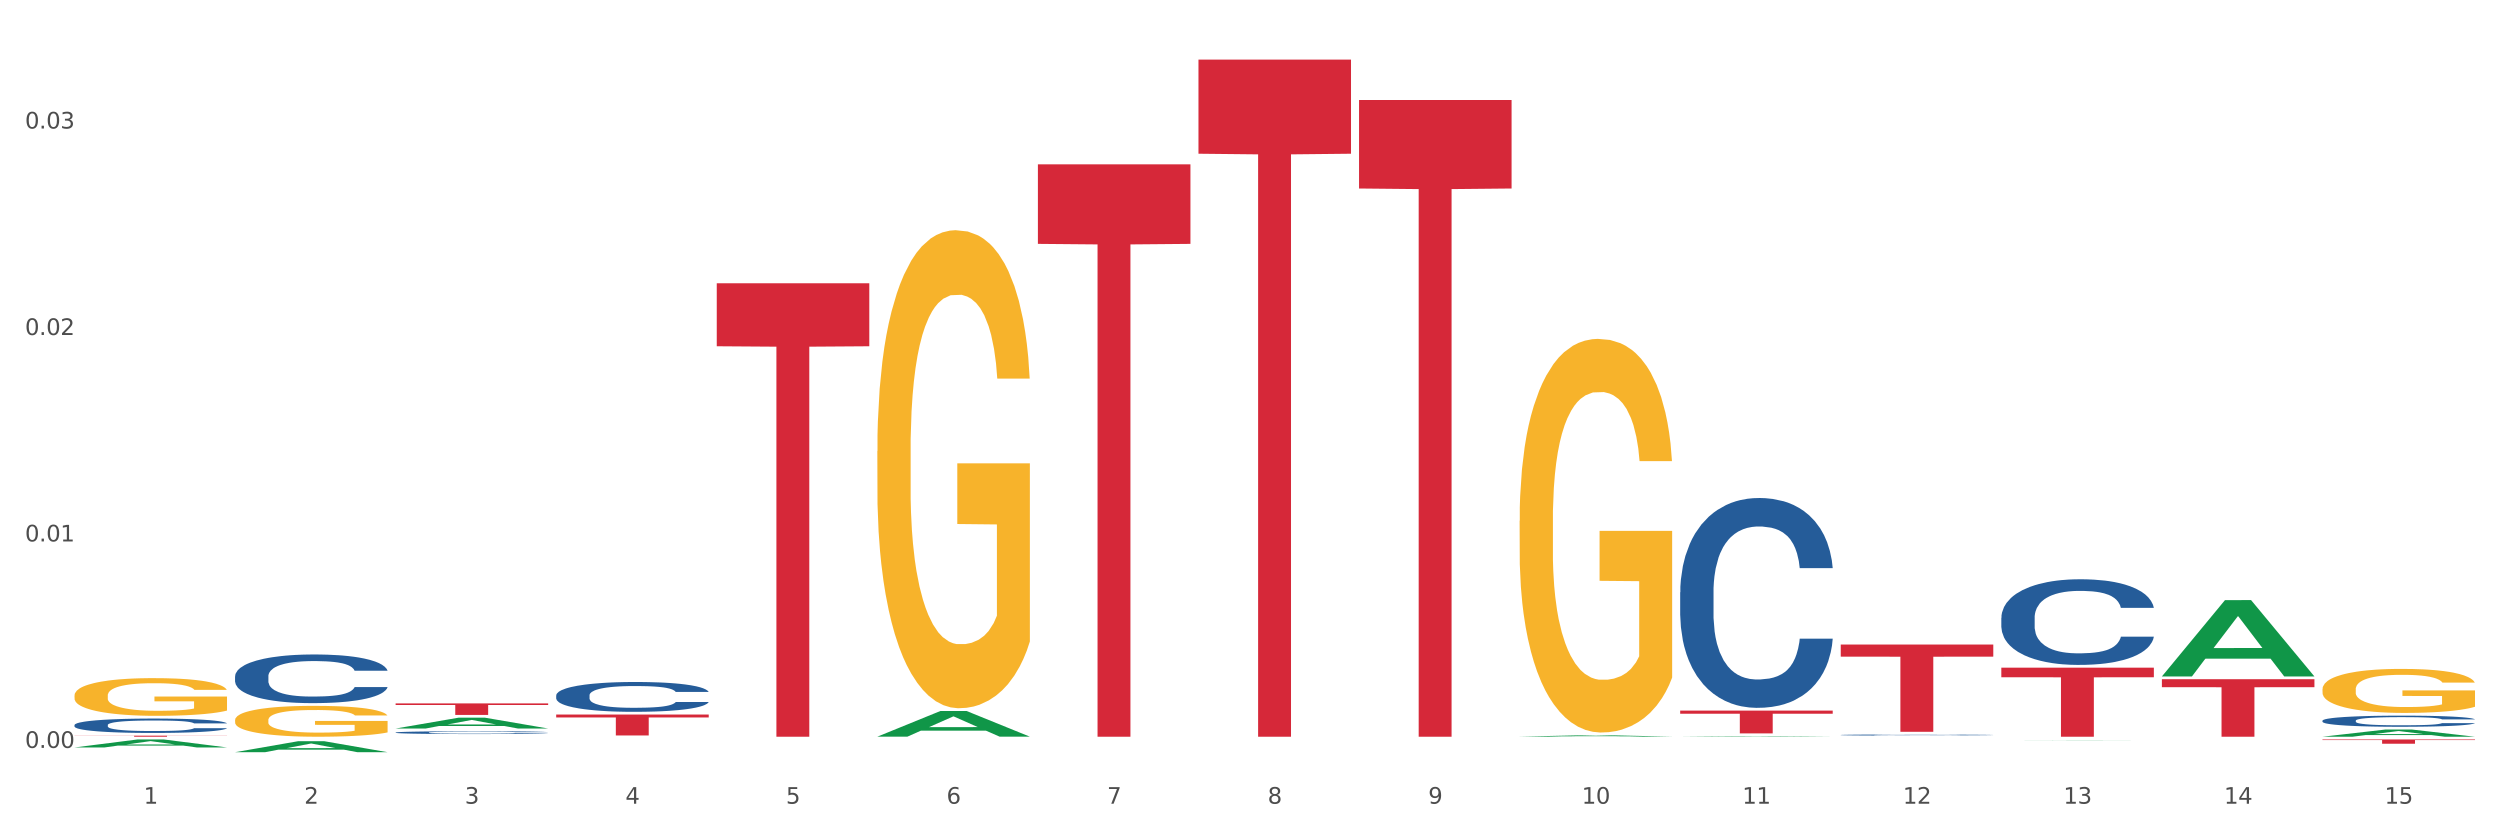<?xml version="1.0" encoding="utf-8" standalone="no"?>
<!DOCTYPE svg PUBLIC "-//W3C//DTD SVG 1.1//EN"
  "http://www.w3.org/Graphics/SVG/1.1/DTD/svg11.dtd">
<svg xmlns:xlink="http://www.w3.org/1999/xlink" width="1080pt" height="360pt" viewBox="0 0 1080 360" xmlns="http://www.w3.org/2000/svg" version="1.1">
 <rect x="0" y="0" width="1080" height="360" fill="#333333" stroke="none"/>
 <defs>
  <style type="text/css">*{stroke-linejoin: round; stroke-linecap: butt}</style>
 </defs>
 <g id="figure_1">
  <g id="patch_1">
   <path d="M 0 360 
L 1080 360 
L 1080 0 
L 0 0 
z
" style="fill: #ffffff; stroke: #ffffff; stroke-linejoin: miter"/>
  </g>
  <g id="axes_1">
   <g id="matplotlib.axis_1">
    <g id="xtick_1">
     <g id="text_1">
      <!-- 1 -->
      <g style="fill: #4d4d4d" transform="translate(62.07 347.204) scale(0.096 -0.096)">
       <defs>
        <path id="DejaVuSans-31" d="M 794 531 
L 1825 531 
L 1825 4091 
L 703 3866 
L 703 4441 
L 1819 4666 
L 2450 4666 
L 2450 531 
L 3481 531 
L 3481 0 
L 794 0 
L 794 531 
z
" transform="scale(0.016)"/>
       </defs>
       <use xlink:href="#DejaVuSans-31"/>
      </g>
     </g>
    </g>
    <g id="xtick_2">
     <g id="text_2">
      <!-- 2 -->
      <g style="fill: #4d4d4d" transform="translate(131.436 347.204) scale(0.096 -0.096)">
       <defs>
        <path id="DejaVuSans-32" d="M 1228 531 
L 3431 531 
L 3431 0 
L 469 0 
L 469 531 
Q 828 903 1448 1529 
Q 2069 2156 2228 2338 
Q 2531 2678 2651 2914 
Q 2772 3150 2772 3378 
Q 2772 3750 2511 3984 
Q 2250 4219 1831 4219 
Q 1534 4219 1204 4116 
Q 875 4013 500 3803 
L 500 4441 
Q 881 4594 1212 4672 
Q 1544 4750 1819 4750 
Q 2544 4750 2975 4387 
Q 3406 4025 3406 3419 
Q 3406 3131 3298 2873 
Q 3191 2616 2906 2266 
Q 2828 2175 2409 1742 
Q 1991 1309 1228 531 
z
" transform="scale(0.016)"/>
       </defs>
       <use xlink:href="#DejaVuSans-32"/>
      </g>
     </g>
    </g>
    <g id="xtick_3">
     <g id="text_3">
      <!-- 3 -->
      <g style="fill: #4d4d4d" transform="translate(200.802 347.204) scale(0.096 -0.096)">
       <defs>
        <path id="DejaVuSans-33" d="M 2597 2516 
Q 3050 2419 3304 2112 
Q 3559 1806 3559 1356 
Q 3559 666 3084 287 
Q 2609 -91 1734 -91 
Q 1441 -91 1130 -33 
Q 819 25 488 141 
L 488 750 
Q 750 597 1062 519 
Q 1375 441 1716 441 
Q 2309 441 2620 675 
Q 2931 909 2931 1356 
Q 2931 1769 2642 2001 
Q 2353 2234 1838 2234 
L 1294 2234 
L 1294 2753 
L 1863 2753 
Q 2328 2753 2575 2939 
Q 2822 3125 2822 3475 
Q 2822 3834 2567 4026 
Q 2313 4219 1838 4219 
Q 1578 4219 1281 4162 
Q 984 4106 628 3988 
L 628 4550 
Q 988 4650 1302 4700 
Q 1616 4750 1894 4750 
Q 2613 4750 3031 4423 
Q 3450 4097 3450 3541 
Q 3450 3153 3228 2886 
Q 3006 2619 2597 2516 
z
" transform="scale(0.016)"/>
       </defs>
       <use xlink:href="#DejaVuSans-33"/>
      </g>
     </g>
    </g>
    <g id="xtick_4">
     <g id="text_4">
      <!-- 4 -->
      <g style="fill: #4d4d4d" transform="translate(270.169 347.204) scale(0.096 -0.096)">
       <defs>
        <path id="DejaVuSans-34" d="M 2419 4116 
L 825 1625 
L 2419 1625 
L 2419 4116 
z
M 2253 4666 
L 3047 4666 
L 3047 1625 
L 3713 1625 
L 3713 1100 
L 3047 1100 
L 3047 0 
L 2419 0 
L 2419 1100 
L 313 1100 
L 313 1709 
L 2253 4666 
z
" transform="scale(0.016)"/>
       </defs>
       <use xlink:href="#DejaVuSans-34"/>
      </g>
     </g>
    </g>
    <g id="xtick_5">
     <g id="text_5">
      <!-- 5 -->
      <g style="fill: #4d4d4d" transform="translate(339.535 347.204) scale(0.096 -0.096)">
       <defs>
        <path id="DejaVuSans-35" d="M 691 4666 
L 3169 4666 
L 3169 4134 
L 1269 4134 
L 1269 2991 
Q 1406 3038 1543 3061 
Q 1681 3084 1819 3084 
Q 2600 3084 3056 2656 
Q 3513 2228 3513 1497 
Q 3513 744 3044 326 
Q 2575 -91 1722 -91 
Q 1428 -91 1123 -41 
Q 819 9 494 109 
L 494 744 
Q 775 591 1075 516 
Q 1375 441 1709 441 
Q 2250 441 2565 725 
Q 2881 1009 2881 1497 
Q 2881 1984 2565 2268 
Q 2250 2553 1709 2553 
Q 1456 2553 1204 2497 
Q 953 2441 691 2322 
L 691 4666 
z
" transform="scale(0.016)"/>
       </defs>
       <use xlink:href="#DejaVuSans-35"/>
      </g>
     </g>
    </g>
    <g id="xtick_6">
     <g id="text_6">
      <!-- 6 -->
      <g style="fill: #4d4d4d" transform="translate(408.901 347.204) scale(0.096 -0.096)">
       <defs>
        <path id="DejaVuSans-36" d="M 2113 2584 
Q 1688 2584 1439 2293 
Q 1191 2003 1191 1497 
Q 1191 994 1439 701 
Q 1688 409 2113 409 
Q 2538 409 2786 701 
Q 3034 994 3034 1497 
Q 3034 2003 2786 2293 
Q 2538 2584 2113 2584 
z
M 3366 4563 
L 3366 3988 
Q 3128 4100 2886 4159 
Q 2644 4219 2406 4219 
Q 1781 4219 1451 3797 
Q 1122 3375 1075 2522 
Q 1259 2794 1537 2939 
Q 1816 3084 2150 3084 
Q 2853 3084 3261 2657 
Q 3669 2231 3669 1497 
Q 3669 778 3244 343 
Q 2819 -91 2113 -91 
Q 1303 -91 875 529 
Q 447 1150 447 2328 
Q 447 3434 972 4092 
Q 1497 4750 2381 4750 
Q 2619 4750 2861 4703 
Q 3103 4656 3366 4563 
z
" transform="scale(0.016)"/>
       </defs>
       <use xlink:href="#DejaVuSans-36"/>
      </g>
     </g>
    </g>
    <g id="xtick_7">
     <g id="text_7">
      <!-- 7 -->
      <g style="fill: #4d4d4d" transform="translate(478.267 347.204) scale(0.096 -0.096)">
       <defs>
        <path id="DejaVuSans-37" d="M 525 4666 
L 3525 4666 
L 3525 4397 
L 1831 0 
L 1172 0 
L 2766 4134 
L 525 4134 
L 525 4666 
z
" transform="scale(0.016)"/>
       </defs>
       <use xlink:href="#DejaVuSans-37"/>
      </g>
     </g>
    </g>
    <g id="xtick_8">
     <g id="text_8">
      <!-- 8 -->
      <g style="fill: #4d4d4d" transform="translate(547.634 347.204) scale(0.096 -0.096)">
       <defs>
        <path id="DejaVuSans-38" d="M 2034 2216 
Q 1584 2216 1326 1975 
Q 1069 1734 1069 1313 
Q 1069 891 1326 650 
Q 1584 409 2034 409 
Q 2484 409 2743 651 
Q 3003 894 3003 1313 
Q 3003 1734 2745 1975 
Q 2488 2216 2034 2216 
z
M 1403 2484 
Q 997 2584 770 2862 
Q 544 3141 544 3541 
Q 544 4100 942 4425 
Q 1341 4750 2034 4750 
Q 2731 4750 3128 4425 
Q 3525 4100 3525 3541 
Q 3525 3141 3298 2862 
Q 3072 2584 2669 2484 
Q 3125 2378 3379 2068 
Q 3634 1759 3634 1313 
Q 3634 634 3220 271 
Q 2806 -91 2034 -91 
Q 1263 -91 848 271 
Q 434 634 434 1313 
Q 434 1759 690 2068 
Q 947 2378 1403 2484 
z
M 1172 3481 
Q 1172 3119 1398 2916 
Q 1625 2713 2034 2713 
Q 2441 2713 2670 2916 
Q 2900 3119 2900 3481 
Q 2900 3844 2670 4047 
Q 2441 4250 2034 4250 
Q 1625 4250 1398 4047 
Q 1172 3844 1172 3481 
z
" transform="scale(0.016)"/>
       </defs>
       <use xlink:href="#DejaVuSans-38"/>
      </g>
     </g>
    </g>
    <g id="xtick_9">
     <g id="text_9">
      <!-- 9 -->
      <g style="fill: #4d4d4d" transform="translate(617 347.204) scale(0.096 -0.096)">
       <defs>
        <path id="DejaVuSans-39" d="M 703 97 
L 703 672 
Q 941 559 1184 500 
Q 1428 441 1663 441 
Q 2288 441 2617 861 
Q 2947 1281 2994 2138 
Q 2813 1869 2534 1725 
Q 2256 1581 1919 1581 
Q 1219 1581 811 2004 
Q 403 2428 403 3163 
Q 403 3881 828 4315 
Q 1253 4750 1959 4750 
Q 2769 4750 3195 4129 
Q 3622 3509 3622 2328 
Q 3622 1225 3098 567 
Q 2575 -91 1691 -91 
Q 1453 -91 1209 -44 
Q 966 3 703 97 
z
M 1959 2075 
Q 2384 2075 2632 2365 
Q 2881 2656 2881 3163 
Q 2881 3666 2632 3958 
Q 2384 4250 1959 4250 
Q 1534 4250 1286 3958 
Q 1038 3666 1038 3163 
Q 1038 2656 1286 2365 
Q 1534 2075 1959 2075 
z
" transform="scale(0.016)"/>
       </defs>
       <use xlink:href="#DejaVuSans-39"/>
      </g>
     </g>
    </g>
    <g id="xtick_10">
     <g id="text_10">
      <!-- 10 -->
      <g style="fill: #4d4d4d" transform="translate(683.312 347.204) scale(0.096 -0.096)">
       <defs>
        <path id="DejaVuSans-30" d="M 2034 4250 
Q 1547 4250 1301 3770 
Q 1056 3291 1056 2328 
Q 1056 1369 1301 889 
Q 1547 409 2034 409 
Q 2525 409 2770 889 
Q 3016 1369 3016 2328 
Q 3016 3291 2770 3770 
Q 2525 4250 2034 4250 
z
M 2034 4750 
Q 2819 4750 3233 4129 
Q 3647 3509 3647 2328 
Q 3647 1150 3233 529 
Q 2819 -91 2034 -91 
Q 1250 -91 836 529 
Q 422 1150 422 2328 
Q 422 3509 836 4129 
Q 1250 4750 2034 4750 
z
" transform="scale(0.016)"/>
       </defs>
       <use xlink:href="#DejaVuSans-31"/>
       <use xlink:href="#DejaVuSans-30" transform="translate(63.623 0)"/>
      </g>
     </g>
    </g>
    <g id="xtick_11">
     <g id="text_11">
      <!-- 11 -->
      <g style="fill: #4d4d4d" transform="translate(752.678 347.204) scale(0.096 -0.096)">
       <use xlink:href="#DejaVuSans-31"/>
       <use xlink:href="#DejaVuSans-31" transform="translate(63.623 0)"/>
      </g>
     </g>
    </g>
    <g id="xtick_12">
     <g id="text_12">
      <!-- 12 -->
      <g style="fill: #4d4d4d" transform="translate(822.044 347.204) scale(0.096 -0.096)">
       <use xlink:href="#DejaVuSans-31"/>
       <use xlink:href="#DejaVuSans-32" transform="translate(63.623 0)"/>
      </g>
     </g>
    </g>
    <g id="xtick_13">
     <g id="text_13">
      <!-- 13 -->
      <g style="fill: #4d4d4d" transform="translate(891.411 347.204) scale(0.096 -0.096)">
       <use xlink:href="#DejaVuSans-31"/>
       <use xlink:href="#DejaVuSans-33" transform="translate(63.623 0)"/>
      </g>
     </g>
    </g>
    <g id="xtick_14">
     <g id="text_14">
      <!-- 14 -->
      <g style="fill: #4d4d4d" transform="translate(960.777 347.204) scale(0.096 -0.096)">
       <use xlink:href="#DejaVuSans-31"/>
       <use xlink:href="#DejaVuSans-34" transform="translate(63.623 0)"/>
      </g>
     </g>
    </g>
    <g id="xtick_15">
     <g id="text_15">
      <!-- 15 -->
      <g style="fill: #4d4d4d" transform="translate(1030.143 347.204) scale(0.096 -0.096)">
       <use xlink:href="#DejaVuSans-31"/>
       <use xlink:href="#DejaVuSans-35" transform="translate(63.623 0)"/>
      </g>
     </g>
    </g>
    <g id="xtick_16"/>
    <g id="xtick_17"/>
    <g id="xtick_18"/>
    <g id="xtick_19"/>
    <g id="xtick_20"/>
    <g id="xtick_21"/>
    <g id="xtick_22"/>
    <g id="xtick_23"/>
    <g id="xtick_24"/>
    <g id="xtick_25"/>
    <g id="xtick_26"/>
    <g id="xtick_27"/>
    <g id="xtick_28"/>
    <g id="xtick_29"/>
   </g>
   <g id="matplotlib.axis_2">
    <g id="ytick_1">
     <g id="text_16">
      <!-- 0.00 -->
      <g style="fill: #4d4d4d" transform="translate(10.8 323.089) scale(0.096 -0.096)">
       <defs>
        <path id="DejaVuSans-2e" d="M 684 794 
L 1344 794 
L 1344 0 
L 684 0 
L 684 794 
z
" transform="scale(0.016)"/>
       </defs>
       <use xlink:href="#DejaVuSans-30"/>
       <use xlink:href="#DejaVuSans-2e" transform="translate(63.623 0)"/>
       <use xlink:href="#DejaVuSans-30" transform="translate(95.41 0)"/>
       <use xlink:href="#DejaVuSans-30" transform="translate(159.033 0)"/>
      </g>
     </g>
    </g>
    <g id="ytick_2">
     <g id="text_17">
      <!-- 0.01 -->
      <g style="fill: #4d4d4d" transform="translate(10.8 233.901) scale(0.096 -0.096)">
       <use xlink:href="#DejaVuSans-30"/>
       <use xlink:href="#DejaVuSans-2e" transform="translate(63.623 0)"/>
       <use xlink:href="#DejaVuSans-30" transform="translate(95.41 0)"/>
       <use xlink:href="#DejaVuSans-31" transform="translate(159.033 0)"/>
      </g>
     </g>
    </g>
    <g id="ytick_3">
     <g id="text_18">
      <!-- 0.02 -->
      <g style="fill: #4d4d4d" transform="translate(10.8 144.713) scale(0.096 -0.096)">
       <use xlink:href="#DejaVuSans-30"/>
       <use xlink:href="#DejaVuSans-2e" transform="translate(63.623 0)"/>
       <use xlink:href="#DejaVuSans-30" transform="translate(95.41 0)"/>
       <use xlink:href="#DejaVuSans-32" transform="translate(159.033 0)"/>
      </g>
     </g>
    </g>
    <g id="ytick_4">
     <g id="text_19">
      <!-- 0.03 -->
      <g style="fill: #4d4d4d" transform="translate(10.8 55.524) scale(0.096 -0.096)">
       <use xlink:href="#DejaVuSans-30"/>
       <use xlink:href="#DejaVuSans-2e" transform="translate(63.623 0)"/>
       <use xlink:href="#DejaVuSans-30" transform="translate(95.41 0)"/>
       <use xlink:href="#DejaVuSans-33" transform="translate(159.033 0)"/>
      </g>
     </g>
    </g>
    <g id="ytick_5"/>
    <g id="ytick_6"/>
    <g id="ytick_7"/>
   </g>
   <g id="PolyCollection_1">
    <path d="M 32.175 322.894 
L 32.243 322.89 
L 59.417 319.445 
L 70.695 319.442 
L 98.073 322.9 
L 85.029 322.9 
L 79.119 322.095 
L 51.061 322.095 
L 50.857 322.108 
L 45.151 322.9 
L 32.175 322.9 
L 32.175 322.894 
L 54.594 321.614 
L 75.586 321.611 
L 65.192 320.179 
L 65.056 320.172 
L 64.92 320.182 
L 54.526 321.611 
L 54.594 321.614 
L 32.175 322.894 
z
" clip-path="url(#p2edb70ebb7)" style="fill: #109648"/>
    <path d="M 101.541 324.941 
L 101.609 324.936 
L 128.784 320.203 
L 140.061 320.199 
L 167.439 324.95 
L 154.395 324.95 
L 148.485 323.843 
L 120.427 323.843 
L 120.224 323.861 
L 114.517 324.95 
L 101.541 324.95 
L 101.541 324.941 
L 123.96 323.183 
L 144.952 323.179 
L 134.558 321.212 
L 134.422 321.203 
L 134.286 321.216 
L 123.892 323.179 
L 123.96 323.183 
L 101.541 324.941 
z
" clip-path="url(#p2edb70ebb7)" style="fill: #109648"/>
    <path d="M 933.936 292.172 
L 934.004 292.141 
L 961.178 259.263 
L 972.456 259.232 
L 999.834 292.234 
L 986.79 292.234 
L 980.88 284.549 
L 952.822 284.549 
L 952.618 284.673 
L 946.912 292.234 
L 933.936 292.234 
L 933.936 292.172 
L 956.355 279.963 
L 977.347 279.932 
L 966.953 266.266 
L 966.817 266.204 
L 966.681 266.297 
L 956.287 279.932 
L 956.355 279.963 
L 933.936 292.172 
z
" clip-path="url(#p2edb70ebb7)" style="fill: #109648"/>
    <path d="M 864.57 319.805 
L 864.638 319.805 
L 891.812 319.739 
L 903.089 319.739 
L 930.468 319.805 
L 917.424 319.805 
L 911.513 319.79 
L 883.456 319.79 
L 883.252 319.79 
L 877.545 319.805 
L 864.57 319.805 
L 864.57 319.805 
L 886.989 319.781 
L 907.981 319.78 
L 897.587 319.753 
L 897.451 319.753 
L 897.315 319.753 
L 886.921 319.78 
L 886.989 319.781 
L 864.57 319.805 
z
" clip-path="url(#p2edb70ebb7)" style="fill: #109648"/>
    <path d="M 1003.302 318.261 
L 1003.37 318.258 
L 1030.544 315.15 
L 1041.822 315.147 
L 1069.2 318.267 
L 1056.156 318.267 
L 1050.246 317.54 
L 1022.188 317.54 
L 1021.984 317.552 
L 1016.278 318.267 
L 1003.302 318.267 
L 1003.302 318.261 
L 1025.721 317.107 
L 1046.713 317.104 
L 1036.319 315.812 
L 1036.183 315.806 
L 1036.047 315.815 
L 1025.653 317.104 
L 1025.721 317.107 
L 1003.302 318.261 
z
" clip-path="url(#p2edb70ebb7)" style="fill: #109648"/>
    <path d="M 170.907 303.868 
L 236.805 303.868 
L 236.805 304.561 
L 210.883 304.565 
L 210.883 308.85 
L 196.673 308.85 
L 196.673 304.565 
L 170.907 304.561 
L 170.907 303.873 
L 170.907 303.868 
z
" clip-path="url(#p2edb70ebb7)" style="fill: #d62839"/>
    <path d="M 864.57 288.421 
L 930.468 288.421 
L 930.468 292.569 
L 904.546 292.597 
L 904.546 318.267 
L 890.335 318.267 
L 890.335 292.597 
L 864.57 292.569 
L 864.57 288.449 
L 864.57 288.421 
z
" clip-path="url(#p2edb70ebb7)" style="fill: #d62839"/>
    <path d="M 795.203 278.427 
L 861.101 278.427 
L 861.101 283.666 
L 835.179 283.701 
L 835.179 316.126 
L 820.969 316.126 
L 820.969 283.701 
L 795.203 283.666 
L 795.203 278.462 
L 795.203 278.427 
z
" clip-path="url(#p2edb70ebb7)" style="fill: #d62839"/>
    <path d="M 240.274 308.681 
L 306.172 308.681 
L 306.172 309.938 
L 280.25 309.946 
L 280.25 317.724 
L 266.039 317.724 
L 266.039 309.946 
L 240.274 309.938 
L 240.274 308.69 
L 240.274 308.681 
z
" clip-path="url(#p2edb70ebb7)" style="fill: #d62839"/>
    <path d="M 309.64 122.358 
L 375.538 122.358 
L 375.538 149.583 
L 349.616 149.767 
L 349.616 318.267 
L 335.406 318.267 
L 335.406 149.767 
L 309.64 149.583 
L 309.64 122.542 
L 309.64 122.358 
z
" clip-path="url(#p2edb70ebb7)" style="fill: #d62839"/>
    <path d="M 448.372 70.989 
L 514.27 70.989 
L 514.27 105.352 
L 488.348 105.585 
L 488.348 318.267 
L 474.138 318.267 
L 474.138 105.585 
L 448.372 105.352 
L 448.372 71.221 
L 448.372 70.989 
z
" clip-path="url(#p2edb70ebb7)" style="fill: #d62839"/>
    <path d="M 517.739 25.759 
L 583.636 25.759 
L 583.636 66.408 
L 557.715 66.683 
L 557.715 318.267 
L 543.504 318.267 
L 543.504 66.683 
L 517.739 66.408 
L 517.739 26.034 
L 517.739 25.759 
z
" clip-path="url(#p2edb70ebb7)" style="fill: #d62839"/>
    <path d="M 32.175 317.811 
L 98.073 317.811 
L 98.073 317.875 
L 72.151 317.875 
L 72.151 318.267 
L 57.941 318.267 
L 57.941 317.875 
L 32.175 317.875 
L 32.175 317.812 
L 32.175 317.811 
z
" clip-path="url(#p2edb70ebb7)" style="fill: #d62839"/>
    <path d="M 725.837 306.967 
L 791.735 306.967 
L 791.735 308.338 
L 765.813 308.347 
L 765.813 316.83 
L 751.603 316.83 
L 751.603 308.347 
L 725.837 308.338 
L 725.837 306.977 
L 725.837 306.967 
z
" clip-path="url(#p2edb70ebb7)" style="fill: #d62839"/>
    <path d="M 587.105 43.208 
L 653.003 43.208 
L 653.003 81.432 
L 627.081 81.69 
L 627.081 318.267 
L 612.871 318.267 
L 612.871 81.69 
L 587.105 81.432 
L 587.105 43.466 
L 587.105 43.208 
z
" clip-path="url(#p2edb70ebb7)" style="fill: #d62839"/>
    <path d="M 933.936 293.409 
L 999.834 293.409 
L 999.834 296.863 
L 973.912 296.887 
L 973.912 318.267 
L 959.702 318.267 
L 959.702 296.887 
L 933.936 296.863 
L 933.936 293.432 
L 933.936 293.409 
z
" clip-path="url(#p2edb70ebb7)" style="fill: #d62839"/>
    <path d="M 32.175 313.211 
L 32.253 313.205 
L 32.253 313.046 
L 32.487 312.83 
L 33.343 312.432 
L 34.434 312.131 
L 36.303 311.779 
L 37.316 311.631 
L 38.64 311.466 
L 41.366 311.199 
L 44.482 310.972 
L 46.663 310.847 
L 48.299 310.767 
L 51.96 310.625 
L 54.063 310.563 
L 56.244 310.512 
L 58.114 310.478 
L 61.229 310.438 
L 63.722 310.421 
L 66.604 310.415 
L 69.019 310.421 
L 72.212 310.444 
L 76.886 310.512 
L 78.677 310.552 
L 81.092 310.62 
L 83.585 310.711 
L 85.61 310.802 
L 87.947 310.932 
L 90.361 311.103 
L 92.698 311.319 
L 94.334 311.517 
L 95.658 311.728 
L 96.827 311.983 
L 97.683 312.262 
L 98.073 312.495 
L 83.818 312.495 
L 83.429 312.284 
L 82.65 312.057 
L 81.871 311.904 
L 81.014 311.779 
L 79.69 311.637 
L 78.522 311.546 
L 76.574 311.438 
L 74.783 311.37 
L 73.303 311.33 
L 71.511 311.296 
L 67.694 311.262 
L 64.968 311.262 
L 63.255 311.273 
L 61.151 311.302 
L 59.36 311.341 
L 57.257 311.409 
L 55.621 311.483 
L 53.985 311.58 
L 53.05 311.648 
L 51.648 311.773 
L 50.714 311.875 
L 49.467 312.051 
L 48.766 312.176 
L 47.52 312.5 
L 46.975 312.739 
L 46.741 312.904 
L 46.585 313.086 
L 46.585 313.972 
L 47.053 314.37 
L 47.442 314.54 
L 48.065 314.733 
L 49.234 314.983 
L 50.947 315.228 
L 52.739 315.404 
L 54.219 315.512 
L 55.621 315.591 
L 57.023 315.654 
L 58.737 315.71 
L 60.139 315.745 
L 62.242 315.779 
L 64.734 315.796 
L 66.682 315.796 
L 70.654 315.767 
L 72.446 315.739 
L 74.16 315.699 
L 76.029 315.637 
L 77.509 315.568 
L 78.366 315.517 
L 79.768 315.409 
L 80.858 315.296 
L 81.793 315.165 
L 82.416 315.051 
L 83.117 314.881 
L 83.663 314.688 
L 83.818 314.586 
L 98.073 314.586 
L 97.761 314.79 
L 97.216 314.989 
L 96.126 315.256 
L 95.269 315.409 
L 93.945 315.597 
L 92.542 315.756 
L 90.595 315.932 
L 88.804 316.063 
L 86.934 316.176 
L 84.909 316.279 
L 81.248 316.421 
L 79.924 316.46 
L 77.12 316.529 
L 74.939 316.568 
L 71.745 316.608 
L 68.473 316.631 
L 65.046 316.637 
L 62.008 316.625 
L 58.659 316.591 
L 56.556 316.557 
L 54.219 316.506 
L 51.493 316.426 
L 48.922 316.33 
L 46.507 316.216 
L 44.248 316.085 
L 42.145 315.938 
L 39.419 315.693 
L 37.394 315.455 
L 35.914 315.233 
L 34.901 315.046 
L 33.889 314.807 
L 33.343 314.642 
L 32.487 314.245 
L 32.175 313.875 
L 32.175 313.211 
z
" clip-path="url(#p2edb70ebb7)" style="fill: #255c99"/>
    <path d="M 101.541 292.177 
L 101.619 292.158 
L 101.619 291.621 
L 101.853 290.891 
L 102.71 289.547 
L 103.8 288.53 
L 105.67 287.339 
L 106.682 286.84 
L 108.006 286.283 
L 110.733 285.381 
L 113.848 284.613 
L 116.029 284.19 
L 117.665 283.922 
L 121.326 283.442 
L 123.429 283.231 
L 125.61 283.058 
L 127.48 282.943 
L 130.595 282.808 
L 133.088 282.751 
L 135.97 282.731 
L 138.385 282.751 
L 141.578 282.827 
L 146.252 283.058 
L 148.044 283.192 
L 150.458 283.423 
L 152.951 283.73 
L 154.976 284.037 
L 157.313 284.478 
L 159.728 285.054 
L 162.064 285.784 
L 163.7 286.456 
L 165.024 287.166 
L 166.193 288.03 
L 167.05 288.971 
L 167.439 289.758 
L 153.185 289.758 
L 152.795 289.048 
L 152.016 288.28 
L 151.237 287.762 
L 150.38 287.339 
L 149.056 286.859 
L 147.888 286.552 
L 145.941 286.187 
L 144.149 285.957 
L 142.669 285.822 
L 140.877 285.707 
L 137.061 285.592 
L 134.334 285.592 
L 132.621 285.63 
L 130.518 285.726 
L 128.726 285.861 
L 126.623 286.091 
L 124.987 286.341 
L 123.351 286.667 
L 122.417 286.898 
L 121.015 287.32 
L 120.08 287.666 
L 118.834 288.261 
L 118.133 288.683 
L 116.886 289.778 
L 116.341 290.584 
L 116.107 291.141 
L 115.952 291.755 
L 115.952 294.75 
L 116.419 296.094 
L 116.808 296.67 
L 117.431 297.323 
L 118.6 298.168 
L 120.314 298.993 
L 122.105 299.588 
L 123.585 299.953 
L 124.987 300.222 
L 126.389 300.433 
L 128.103 300.625 
L 129.505 300.74 
L 131.608 300.856 
L 134.101 300.913 
L 136.048 300.913 
L 140.021 300.817 
L 141.812 300.721 
L 143.526 300.587 
L 145.395 300.376 
L 146.875 300.145 
L 147.732 299.972 
L 149.134 299.608 
L 150.225 299.224 
L 151.159 298.782 
L 151.783 298.398 
L 152.484 297.822 
L 153.029 297.169 
L 153.185 296.824 
L 167.439 296.824 
L 167.128 297.515 
L 166.582 298.187 
L 165.492 299.089 
L 164.635 299.608 
L 163.311 300.241 
L 161.909 300.779 
L 159.961 301.374 
L 158.17 301.816 
L 156.3 302.2 
L 154.275 302.545 
L 150.614 303.025 
L 149.29 303.159 
L 146.486 303.39 
L 144.305 303.524 
L 141.111 303.659 
L 137.84 303.735 
L 134.412 303.755 
L 131.374 303.716 
L 128.025 303.601 
L 125.922 303.486 
L 123.585 303.313 
L 120.859 303.044 
L 118.288 302.718 
L 115.874 302.334 
L 113.615 301.892 
L 111.512 301.393 
L 108.785 300.568 
L 106.76 299.761 
L 105.28 299.012 
L 104.267 298.379 
L 103.255 297.572 
L 102.71 297.016 
L 101.853 295.672 
L 101.541 294.424 
L 101.541 292.177 
z
" clip-path="url(#p2edb70ebb7)" style="fill: #255c99"/>
    <path d="M 725.837 255.869 
L 725.915 255.786 
L 725.915 253.468 
L 726.149 250.322 
L 727.006 244.527 
L 728.096 240.139 
L 729.966 235.006 
L 730.978 232.853 
L 732.302 230.452 
L 735.029 226.561 
L 738.144 223.249 
L 740.325 221.428 
L 741.961 220.269 
L 745.622 218.199 
L 747.725 217.288 
L 749.906 216.543 
L 751.776 216.046 
L 754.891 215.467 
L 757.384 215.218 
L 760.266 215.136 
L 762.681 215.218 
L 765.874 215.55 
L 770.548 216.543 
L 772.34 217.123 
L 774.754 218.116 
L 777.247 219.441 
L 779.272 220.765 
L 781.609 222.67 
L 784.024 225.153 
L 786.36 228.299 
L 787.996 231.197 
L 789.32 234.261 
L 790.489 237.986 
L 791.346 242.043 
L 791.735 245.437 
L 777.481 245.437 
L 777.091 242.374 
L 776.312 239.062 
L 775.533 236.827 
L 774.676 235.006 
L 773.352 232.936 
L 772.184 231.611 
L 770.237 230.038 
L 768.445 229.045 
L 766.965 228.465 
L 765.173 227.968 
L 761.357 227.472 
L 758.63 227.472 
L 756.917 227.637 
L 754.814 228.051 
L 753.022 228.631 
L 750.919 229.624 
L 749.283 230.7 
L 747.647 232.108 
L 746.713 233.101 
L 745.311 234.923 
L 744.376 236.413 
L 743.13 238.98 
L 742.429 240.801 
L 741.182 245.52 
L 740.637 248.997 
L 740.403 251.398 
L 740.248 254.048 
L 740.248 266.963 
L 740.715 272.759 
L 741.104 275.242 
L 741.727 278.057 
L 742.896 281.7 
L 744.61 285.26 
L 746.401 287.827 
L 747.881 289.4 
L 749.283 290.559 
L 750.685 291.47 
L 752.399 292.298 
L 753.801 292.794 
L 755.904 293.291 
L 758.397 293.539 
L 760.344 293.539 
L 764.317 293.126 
L 766.108 292.712 
L 767.822 292.132 
L 769.691 291.221 
L 771.171 290.228 
L 772.028 289.483 
L 773.43 287.91 
L 774.521 286.254 
L 775.455 284.35 
L 776.079 282.694 
L 776.78 280.21 
L 777.325 277.395 
L 777.481 275.905 
L 791.735 275.905 
L 791.424 278.885 
L 790.878 281.783 
L 789.788 285.674 
L 788.931 287.91 
L 787.607 290.642 
L 786.205 292.96 
L 784.257 295.526 
L 782.466 297.431 
L 780.596 299.087 
L 778.571 300.577 
L 774.91 302.647 
L 773.586 303.226 
L 770.782 304.22 
L 768.601 304.799 
L 765.407 305.379 
L 762.136 305.71 
L 758.708 305.793 
L 755.67 305.627 
L 752.321 305.13 
L 750.218 304.634 
L 747.881 303.888 
L 745.155 302.729 
L 742.584 301.322 
L 740.17 299.666 
L 737.911 297.762 
L 735.808 295.609 
L 733.081 292.049 
L 731.056 288.572 
L 729.576 285.343 
L 728.563 282.611 
L 727.551 279.134 
L 727.006 276.733 
L 726.149 270.937 
L 725.837 265.556 
L 725.837 255.869 
z
" clip-path="url(#p2edb70ebb7)" style="fill: #255c99"/>
    <path d="M 795.203 317.513 
L 795.281 317.513 
L 795.281 317.5 
L 795.515 317.484 
L 796.372 317.454 
L 797.462 317.431 
L 799.332 317.404 
L 800.344 317.393 
L 801.669 317.38 
L 804.395 317.36 
L 807.511 317.343 
L 809.692 317.333 
L 811.327 317.327 
L 814.988 317.317 
L 817.092 317.312 
L 819.273 317.308 
L 821.142 317.305 
L 824.258 317.302 
L 826.75 317.301 
L 829.632 317.301 
L 832.047 317.301 
L 835.241 317.303 
L 839.914 317.308 
L 841.706 317.311 
L 844.121 317.316 
L 846.613 317.323 
L 848.638 317.33 
L 850.975 317.34 
L 853.39 317.353 
L 855.727 317.369 
L 857.362 317.384 
L 858.687 317.4 
L 859.855 317.42 
L 860.712 317.441 
L 861.101 317.459 
L 846.847 317.459 
L 846.457 317.443 
L 845.678 317.425 
L 844.899 317.414 
L 844.043 317.404 
L 842.718 317.393 
L 841.55 317.386 
L 839.603 317.378 
L 837.811 317.373 
L 836.331 317.37 
L 834.54 317.367 
L 830.723 317.365 
L 827.997 317.365 
L 826.283 317.366 
L 824.18 317.368 
L 822.388 317.371 
L 820.285 317.376 
L 818.649 317.382 
L 817.014 317.389 
L 816.079 317.394 
L 814.677 317.404 
L 813.742 317.412 
L 812.496 317.425 
L 811.795 317.434 
L 810.548 317.459 
L 810.003 317.477 
L 809.77 317.49 
L 809.614 317.503 
L 809.614 317.571 
L 810.081 317.601 
L 810.471 317.614 
L 811.094 317.629 
L 812.262 317.648 
L 813.976 317.666 
L 815.767 317.68 
L 817.247 317.688 
L 818.649 317.694 
L 820.051 317.699 
L 821.765 317.703 
L 823.167 317.706 
L 825.27 317.708 
L 827.763 317.709 
L 829.71 317.709 
L 833.683 317.707 
L 835.474 317.705 
L 837.188 317.702 
L 839.057 317.697 
L 840.537 317.692 
L 841.394 317.688 
L 842.796 317.68 
L 843.887 317.671 
L 844.822 317.662 
L 845.445 317.653 
L 846.146 317.64 
L 846.691 317.625 
L 846.847 317.617 
L 861.101 317.617 
L 860.79 317.633 
L 860.245 317.648 
L 859.154 317.668 
L 858.297 317.68 
L 856.973 317.694 
L 855.571 317.706 
L 853.624 317.72 
L 851.832 317.73 
L 849.963 317.738 
L 847.937 317.746 
L 844.276 317.757 
L 842.952 317.76 
L 840.148 317.765 
L 837.967 317.768 
L 834.773 317.771 
L 831.502 317.773 
L 828.074 317.773 
L 825.037 317.772 
L 821.687 317.77 
L 819.584 317.767 
L 817.247 317.763 
L 814.521 317.757 
L 811.951 317.75 
L 809.536 317.741 
L 807.277 317.731 
L 805.174 317.72 
L 802.448 317.702 
L 800.422 317.684 
L 798.942 317.667 
L 797.93 317.652 
L 796.917 317.634 
L 796.372 317.622 
L 795.515 317.592 
L 795.203 317.564 
L 795.203 317.513 
z
" clip-path="url(#p2edb70ebb7)" style="fill: #255c99"/>
    <path d="M 170.907 316.444 
L 170.985 316.442 
L 170.985 316.411 
L 171.219 316.369 
L 172.076 316.292 
L 173.166 316.233 
L 175.036 316.165 
L 176.048 316.136 
L 177.373 316.104 
L 180.099 316.052 
L 183.215 316.007 
L 185.396 315.983 
L 187.031 315.968 
L 190.692 315.94 
L 192.796 315.928 
L 194.977 315.918 
L 196.846 315.911 
L 199.962 315.903 
L 202.454 315.9 
L 205.336 315.899 
L 207.751 315.9 
L 210.945 315.904 
L 215.618 315.918 
L 217.41 315.925 
L 219.825 315.939 
L 222.317 315.956 
L 224.342 315.974 
L 226.679 316 
L 229.094 316.033 
L 231.431 316.075 
L 233.066 316.114 
L 234.391 316.155 
L 235.559 316.204 
L 236.416 316.259 
L 236.805 316.304 
L 222.551 316.304 
L 222.161 316.263 
L 221.382 316.219 
L 220.604 316.189 
L 219.747 316.165 
L 218.422 316.137 
L 217.254 316.119 
L 215.307 316.098 
L 213.515 316.085 
L 212.035 316.077 
L 210.244 316.07 
L 206.427 316.064 
L 203.701 316.064 
L 201.987 316.066 
L 199.884 316.072 
L 198.092 316.079 
L 195.989 316.093 
L 194.353 316.107 
L 192.718 316.126 
L 191.783 316.139 
L 190.381 316.163 
L 189.446 316.183 
L 188.2 316.218 
L 187.499 316.242 
L 186.252 316.305 
L 185.707 316.352 
L 185.474 316.384 
L 185.318 316.419 
L 185.318 316.592 
L 185.785 316.669 
L 186.175 316.703 
L 186.798 316.74 
L 187.966 316.789 
L 189.68 316.837 
L 191.471 316.871 
L 192.951 316.892 
L 194.353 316.907 
L 195.755 316.92 
L 197.469 316.931 
L 198.871 316.937 
L 200.974 316.944 
L 203.467 316.947 
L 205.414 316.947 
L 209.387 316.942 
L 211.178 316.936 
L 212.892 316.928 
L 214.761 316.916 
L 216.241 316.903 
L 217.098 316.893 
L 218.5 316.872 
L 219.591 316.85 
L 220.526 316.824 
L 221.149 316.802 
L 221.85 316.769 
L 222.395 316.731 
L 222.551 316.711 
L 236.805 316.711 
L 236.494 316.751 
L 235.949 316.79 
L 234.858 316.842 
L 234.001 316.872 
L 232.677 316.908 
L 231.275 316.939 
L 229.328 316.974 
L 227.536 316.999 
L 225.667 317.021 
L 223.641 317.041 
L 219.98 317.069 
L 218.656 317.077 
L 215.852 317.09 
L 213.671 317.098 
L 210.477 317.106 
L 207.206 317.11 
L 203.779 317.111 
L 200.741 317.109 
L 197.391 317.102 
L 195.288 317.096 
L 192.951 317.086 
L 190.225 317.07 
L 187.655 317.051 
L 185.24 317.029 
L 182.981 317.004 
L 180.878 316.975 
L 178.152 316.927 
L 176.126 316.881 
L 174.646 316.838 
L 173.634 316.801 
L 172.621 316.755 
L 172.076 316.722 
L 171.219 316.645 
L 170.907 316.573 
L 170.907 316.444 
z
" clip-path="url(#p2edb70ebb7)" style="fill: #255c99"/>
    <path d="M 240.274 300.409 
L 240.352 300.398 
L 240.352 300.068 
L 240.585 299.621 
L 241.442 298.797 
L 242.533 298.173 
L 244.402 297.444 
L 245.415 297.138 
L 246.739 296.796 
L 249.465 296.243 
L 252.581 295.772 
L 254.762 295.513 
L 256.398 295.349 
L 260.059 295.054 
L 262.162 294.925 
L 264.343 294.819 
L 266.212 294.748 
L 269.328 294.666 
L 271.821 294.631 
L 274.703 294.619 
L 277.117 294.631 
L 280.311 294.678 
L 284.985 294.819 
L 286.776 294.901 
L 289.191 295.043 
L 291.683 295.231 
L 293.709 295.419 
L 296.045 295.69 
L 298.46 296.043 
L 300.797 296.49 
L 302.433 296.902 
L 303.757 297.338 
L 304.925 297.867 
L 305.782 298.444 
L 306.172 298.926 
L 291.917 298.926 
L 291.528 298.491 
L 290.749 298.02 
L 289.97 297.702 
L 289.113 297.444 
L 287.789 297.149 
L 286.62 296.961 
L 284.673 296.737 
L 282.881 296.596 
L 281.401 296.514 
L 279.61 296.443 
L 275.793 296.372 
L 273.067 296.372 
L 271.353 296.396 
L 269.25 296.455 
L 267.458 296.537 
L 265.355 296.678 
L 263.72 296.831 
L 262.084 297.032 
L 261.149 297.173 
L 259.747 297.432 
L 258.812 297.644 
L 257.566 298.008 
L 256.865 298.267 
L 255.619 298.938 
L 255.073 299.433 
L 254.84 299.774 
L 254.684 300.151 
L 254.684 301.987 
L 255.151 302.81 
L 255.541 303.164 
L 256.164 303.564 
L 257.332 304.082 
L 259.046 304.588 
L 260.838 304.953 
L 262.318 305.176 
L 263.72 305.341 
L 265.122 305.47 
L 266.835 305.588 
L 268.237 305.659 
L 270.341 305.729 
L 272.833 305.765 
L 274.78 305.765 
L 278.753 305.706 
L 280.545 305.647 
L 282.258 305.565 
L 284.128 305.435 
L 285.608 305.294 
L 286.465 305.188 
L 287.867 304.964 
L 288.957 304.729 
L 289.892 304.458 
L 290.515 304.223 
L 291.216 303.87 
L 291.761 303.47 
L 291.917 303.258 
L 306.172 303.258 
L 305.86 303.681 
L 305.315 304.093 
L 304.224 304.647 
L 303.367 304.964 
L 302.043 305.353 
L 300.641 305.682 
L 298.694 306.047 
L 296.902 306.318 
L 295.033 306.553 
L 293.008 306.765 
L 289.347 307.059 
L 288.022 307.142 
L 285.218 307.283 
L 283.037 307.365 
L 279.844 307.448 
L 276.572 307.495 
L 273.145 307.507 
L 270.107 307.483 
L 266.757 307.412 
L 264.654 307.342 
L 262.318 307.236 
L 259.591 307.071 
L 257.021 306.871 
L 254.606 306.636 
L 252.347 306.365 
L 250.244 306.059 
L 247.518 305.553 
L 245.493 305.058 
L 244.013 304.599 
L 243 304.211 
L 241.987 303.717 
L 241.442 303.375 
L 240.585 302.552 
L 240.274 301.787 
L 240.274 300.409 
z
" clip-path="url(#p2edb70ebb7)" style="fill: #255c99"/>
    <path d="M 1003.302 319.442 
L 1069.2 319.442 
L 1069.2 319.698 
L 1043.278 319.7 
L 1043.278 321.289 
L 1029.068 321.289 
L 1029.068 319.7 
L 1003.302 319.698 
L 1003.302 319.443 
L 1003.302 319.442 
z
" clip-path="url(#p2edb70ebb7)" style="fill: #d62839"/>
    <path d="M 170.907 314.715 
L 170.975 314.711 
L 198.15 310.029 
L 209.427 310.025 
L 236.805 314.724 
L 223.762 314.724 
L 217.851 313.63 
L 189.794 313.63 
L 189.59 313.647 
L 183.883 314.724 
L 170.907 314.724 
L 170.907 314.715 
L 193.326 312.977 
L 214.319 312.972 
L 203.924 311.026 
L 203.788 311.018 
L 203.653 311.031 
L 193.258 312.972 
L 193.326 312.977 
L 170.907 314.715 
z
" clip-path="url(#p2edb70ebb7)" style="fill: #109648"/>
    <path d="M 725.837 318.266 
L 725.905 318.266 
L 753.08 318.005 
L 764.357 318.005 
L 791.735 318.267 
L 778.691 318.267 
L 772.781 318.206 
L 744.723 318.206 
L 744.52 318.207 
L 738.813 318.267 
L 725.837 318.267 
L 725.837 318.266 
L 748.256 318.169 
L 769.248 318.169 
L 758.854 318.06 
L 758.718 318.06 
L 758.582 318.061 
L 748.188 318.169 
L 748.256 318.169 
L 725.837 318.266 
z
" clip-path="url(#p2edb70ebb7)" style="fill: #109648"/>
    <path d="M 864.57 266.867 
L 864.648 266.834 
L 864.648 265.887 
L 864.881 264.603 
L 865.738 262.237 
L 866.829 260.446 
L 868.698 258.351 
L 869.711 257.472 
L 871.035 256.492 
L 873.761 254.904 
L 876.877 253.552 
L 879.058 252.808 
L 880.694 252.335 
L 884.355 251.49 
L 886.458 251.118 
L 888.639 250.814 
L 890.508 250.611 
L 893.624 250.375 
L 896.117 250.273 
L 898.999 250.24 
L 901.413 250.273 
L 904.607 250.409 
L 909.281 250.814 
L 911.072 251.051 
L 913.487 251.456 
L 915.979 251.997 
L 918.005 252.538 
L 920.341 253.315 
L 922.756 254.329 
L 925.093 255.613 
L 926.729 256.796 
L 928.053 258.047 
L 929.221 259.567 
L 930.078 261.223 
L 930.468 262.609 
L 916.213 262.609 
L 915.824 261.359 
L 915.045 260.007 
L 914.266 259.094 
L 913.409 258.351 
L 912.085 257.506 
L 910.916 256.965 
L 908.969 256.323 
L 907.177 255.917 
L 905.697 255.681 
L 903.906 255.478 
L 900.089 255.275 
L 897.363 255.275 
L 895.649 255.343 
L 893.546 255.512 
L 891.754 255.748 
L 889.651 256.154 
L 888.016 256.593 
L 886.38 257.168 
L 885.445 257.573 
L 884.043 258.317 
L 883.108 258.925 
L 881.862 259.973 
L 881.161 260.717 
L 879.915 262.643 
L 879.369 264.062 
L 879.136 265.042 
L 878.98 266.124 
L 878.98 271.396 
L 879.447 273.762 
L 879.837 274.776 
L 880.46 275.925 
L 881.628 277.412 
L 883.342 278.865 
L 885.134 279.913 
L 886.614 280.555 
L 888.016 281.028 
L 889.418 281.4 
L 891.131 281.738 
L 892.533 281.941 
L 894.637 282.143 
L 897.129 282.245 
L 899.076 282.245 
L 903.049 282.076 
L 904.841 281.907 
L 906.554 281.67 
L 908.424 281.299 
L 909.904 280.893 
L 910.76 280.589 
L 912.163 279.947 
L 913.253 279.271 
L 914.188 278.493 
L 914.811 277.818 
L 915.512 276.804 
L 916.057 275.655 
L 916.213 275.046 
L 930.468 275.046 
L 930.156 276.263 
L 929.611 277.446 
L 928.52 279.034 
L 927.663 279.947 
L 926.339 281.062 
L 924.937 282.008 
L 922.99 283.056 
L 921.198 283.833 
L 919.329 284.509 
L 917.304 285.118 
L 913.643 285.962 
L 912.318 286.199 
L 909.514 286.605 
L 907.333 286.841 
L 904.14 287.078 
L 900.868 287.213 
L 897.441 287.247 
L 894.403 287.179 
L 891.053 286.976 
L 888.95 286.774 
L 886.614 286.469 
L 883.887 285.996 
L 881.317 285.422 
L 878.902 284.746 
L 876.643 283.968 
L 874.54 283.09 
L 871.814 281.637 
L 869.789 280.217 
L 868.309 278.899 
L 867.296 277.784 
L 866.283 276.364 
L 865.738 275.384 
L 864.881 273.018 
L 864.57 270.822 
L 864.57 266.867 
z
" clip-path="url(#p2edb70ebb7)" style="fill: #255c99"/>
    <path d="M 1003.302 311.321 
L 1003.38 311.317 
L 1003.38 311.194 
L 1003.614 311.027 
L 1004.47 310.719 
L 1005.561 310.486 
L 1007.43 310.214 
L 1008.443 310.099 
L 1009.767 309.972 
L 1012.494 309.765 
L 1015.609 309.589 
L 1017.79 309.493 
L 1019.426 309.431 
L 1023.087 309.321 
L 1025.19 309.273 
L 1027.371 309.233 
L 1029.241 309.207 
L 1032.356 309.176 
L 1034.849 309.163 
L 1037.731 309.159 
L 1040.146 309.163 
L 1043.339 309.181 
L 1048.013 309.233 
L 1049.805 309.264 
L 1052.219 309.317 
L 1054.712 309.387 
L 1056.737 309.457 
L 1059.074 309.559 
L 1061.489 309.69 
L 1063.825 309.857 
L 1065.461 310.011 
L 1066.785 310.174 
L 1067.954 310.372 
L 1068.811 310.587 
L 1069.2 310.767 
L 1054.945 310.767 
L 1054.556 310.605 
L 1053.777 310.429 
L 1052.998 310.31 
L 1052.141 310.214 
L 1050.817 310.104 
L 1049.649 310.033 
L 1047.701 309.95 
L 1045.91 309.897 
L 1044.43 309.866 
L 1042.638 309.84 
L 1038.822 309.814 
L 1036.095 309.814 
L 1034.382 309.822 
L 1032.278 309.844 
L 1030.487 309.875 
L 1028.384 309.928 
L 1026.748 309.985 
L 1025.112 310.06 
L 1024.178 310.112 
L 1022.775 310.209 
L 1021.841 310.288 
L 1020.594 310.425 
L 1019.893 310.521 
L 1018.647 310.772 
L 1018.102 310.956 
L 1017.868 311.084 
L 1017.712 311.225 
L 1017.712 311.91 
L 1018.18 312.218 
L 1018.569 312.35 
L 1019.192 312.499 
L 1020.361 312.693 
L 1022.074 312.882 
L 1023.866 313.018 
L 1025.346 313.102 
L 1026.748 313.163 
L 1028.15 313.211 
L 1029.864 313.255 
L 1031.266 313.282 
L 1033.369 313.308 
L 1035.862 313.321 
L 1037.809 313.321 
L 1041.781 313.299 
L 1043.573 313.277 
L 1045.287 313.247 
L 1047.156 313.198 
L 1048.636 313.146 
L 1049.493 313.106 
L 1050.895 313.022 
L 1051.986 312.935 
L 1052.92 312.833 
L 1053.543 312.745 
L 1054.244 312.614 
L 1054.79 312.464 
L 1054.945 312.385 
L 1069.2 312.385 
L 1068.888 312.543 
L 1068.343 312.697 
L 1067.253 312.904 
L 1066.396 313.022 
L 1065.072 313.167 
L 1063.67 313.291 
L 1061.722 313.427 
L 1059.931 313.528 
L 1058.061 313.616 
L 1056.036 313.695 
L 1052.375 313.805 
L 1051.051 313.836 
L 1048.247 313.888 
L 1046.066 313.919 
L 1042.872 313.95 
L 1039.6 313.968 
L 1036.173 313.972 
L 1033.135 313.963 
L 1029.786 313.937 
L 1027.683 313.91 
L 1025.346 313.871 
L 1022.62 313.809 
L 1020.049 313.735 
L 1017.634 313.647 
L 1015.376 313.546 
L 1013.272 313.431 
L 1010.546 313.242 
L 1008.521 313.058 
L 1007.041 312.886 
L 1006.028 312.741 
L 1005.016 312.556 
L 1004.47 312.429 
L 1003.614 312.121 
L 1003.302 311.836 
L 1003.302 311.321 
z
" clip-path="url(#p2edb70ebb7)" style="fill: #255c99"/>
    <path d="M 1003.302 297.753 
L 1003.38 297.736 
L 1003.38 297.111 
L 1003.535 296.572 
L 1004.314 295.27 
L 1005.481 294.193 
L 1006.336 293.62 
L 1007.192 293.151 
L 1008.204 292.682 
L 1009.448 292.195 
L 1011.705 291.483 
L 1013.105 291.118 
L 1014.817 290.736 
L 1017.929 290.181 
L 1020.185 289.868 
L 1022.519 289.607 
L 1026.331 289.295 
L 1028.821 289.156 
L 1031.466 289.052 
L 1034.656 288.982 
L 1037.068 288.965 
L 1042.358 289.017 
L 1046.871 289.173 
L 1049.049 289.295 
L 1051.85 289.503 
L 1053.328 289.642 
L 1055.74 289.92 
L 1058.23 290.285 
L 1059.942 290.597 
L 1062.509 291.188 
L 1064.454 291.778 
L 1066.244 292.508 
L 1067.177 293.012 
L 1067.877 293.481 
L 1068.5 294.019 
L 1069.122 294.87 
L 1055.118 294.87 
L 1054.573 294.262 
L 1053.717 293.689 
L 1052.473 293.133 
L 1051.383 292.786 
L 1049.516 292.352 
L 1047.805 292.074 
L 1046.015 291.865 
L 1043.837 291.692 
L 1042.125 291.605 
L 1039.713 291.535 
L 1034.967 291.553 
L 1031.777 291.692 
L 1029.599 291.865 
L 1028.199 292.022 
L 1026.954 292.195 
L 1025.553 292.439 
L 1023.919 292.803 
L 1022.752 293.133 
L 1021.585 293.55 
L 1020.652 293.967 
L 1019.796 294.453 
L 1019.096 294.974 
L 1018.551 295.513 
L 1018.084 296.173 
L 1017.695 297.267 
L 1017.695 299.647 
L 1017.851 300.185 
L 1018.24 300.897 
L 1018.707 301.436 
L 1019.485 302.078 
L 1020.185 302.513 
L 1021.508 303.138 
L 1022.986 303.659 
L 1024.153 303.989 
L 1025.32 304.267 
L 1027.343 304.649 
L 1029.599 304.962 
L 1031.544 305.153 
L 1034.189 305.326 
L 1035.979 305.396 
L 1037.535 305.431 
L 1041.347 305.431 
L 1044.07 305.378 
L 1047.104 305.257 
L 1049.438 305.101 
L 1051.383 304.91 
L 1053.562 304.597 
L 1054.962 304.302 
L 1054.962 300.671 
L 1037.846 300.654 
L 1037.846 298.24 
L 1069.2 298.24 
L 1069.2 305.326 
L 1067.877 305.691 
L 1066.399 306.021 
L 1064.843 306.316 
L 1062.509 306.681 
L 1059.708 307.029 
L 1057.219 307.272 
L 1054.573 307.48 
L 1051.461 307.671 
L 1047.416 307.845 
L 1044.926 307.914 
L 1041.814 307.966 
L 1038.157 307.984 
L 1034.967 307.949 
L 1031.855 307.862 
L 1028.588 307.706 
L 1025.398 307.48 
L 1022.986 307.254 
L 1020.574 306.976 
L 1018.007 306.612 
L 1015.984 306.264 
L 1014.428 305.952 
L 1012.716 305.552 
L 1010.849 305.031 
L 1009.448 304.562 
L 1008.204 304.076 
L 1006.881 303.451 
L 1005.947 302.912 
L 1005.014 302.235 
L 1004.469 301.731 
L 1003.847 300.949 
L 1003.38 299.855 
L 1003.302 297.753 
z
" clip-path="url(#p2edb70ebb7)" style="fill: #f7b32b"/>
    <path d="M 656.471 224.977 
L 656.549 224.821 
L 656.549 219.23 
L 656.704 214.416 
L 657.482 202.768 
L 658.649 193.14 
L 659.505 188.015 
L 660.361 183.821 
L 661.372 179.628 
L 662.617 175.28 
L 664.874 168.912 
L 666.274 165.651 
L 667.986 162.234 
L 671.098 157.264 
L 673.354 154.469 
L 675.688 152.139 
L 679.5 149.344 
L 681.99 148.102 
L 684.635 147.17 
L 687.825 146.549 
L 690.237 146.393 
L 695.527 146.859 
L 700.04 148.257 
L 702.218 149.344 
L 705.019 151.208 
L 706.497 152.45 
L 708.909 154.935 
L 711.399 158.196 
L 713.111 160.992 
L 715.678 166.272 
L 717.623 171.552 
L 719.412 178.075 
L 720.346 182.579 
L 721.046 186.772 
L 721.669 191.587 
L 722.291 199.196 
L 708.287 199.196 
L 707.742 193.761 
L 706.886 188.636 
L 705.642 183.666 
L 704.552 180.56 
L 702.685 176.677 
L 700.973 174.193 
L 699.184 172.329 
L 697.006 170.776 
L 695.294 169.999 
L 692.882 169.378 
L 688.136 169.533 
L 684.946 170.776 
L 682.768 172.329 
L 681.367 173.727 
L 680.123 175.28 
L 678.722 177.454 
L 677.088 180.715 
L 675.921 183.666 
L 674.754 187.393 
L 673.821 191.121 
L 672.965 195.469 
L 672.265 200.128 
L 671.72 204.943 
L 671.253 210.844 
L 670.864 220.628 
L 670.864 241.905 
L 671.02 246.719 
L 671.409 253.087 
L 671.876 257.901 
L 672.654 263.647 
L 673.354 267.53 
L 674.677 273.121 
L 676.155 277.78 
L 677.322 280.731 
L 678.489 283.215 
L 680.512 286.632 
L 682.768 289.428 
L 684.713 291.136 
L 687.358 292.689 
L 689.148 293.31 
L 690.704 293.621 
L 694.516 293.621 
L 697.239 293.155 
L 700.273 292.068 
L 702.607 290.67 
L 704.552 288.962 
L 706.731 286.166 
L 708.131 283.526 
L 708.131 251.068 
L 691.015 250.912 
L 691.015 229.325 
L 722.369 229.325 
L 722.369 292.689 
L 721.046 295.95 
L 719.568 298.901 
L 718.012 301.541 
L 715.678 304.803 
L 712.877 307.909 
L 710.387 310.083 
L 707.742 311.947 
L 704.63 313.655 
L 700.584 315.208 
L 698.095 315.829 
L 694.983 316.295 
L 691.326 316.45 
L 688.136 316.14 
L 685.024 315.363 
L 681.756 313.965 
L 678.567 311.947 
L 676.155 309.928 
L 673.743 307.443 
L 671.175 304.181 
L 669.153 301.075 
L 667.597 298.28 
L 665.885 294.708 
L 664.018 290.049 
L 662.617 285.856 
L 661.372 281.507 
L 660.05 275.916 
L 659.116 271.102 
L 658.183 265.045 
L 657.638 260.541 
L 657.016 253.553 
L 656.549 243.768 
L 656.471 224.977 
z
" clip-path="url(#p2edb70ebb7)" style="fill: #f7b32b"/>
    <path d="M 379.006 194.875 
L 379.084 194.687 
L 379.084 187.897 
L 379.24 182.05 
L 380.018 167.904 
L 381.185 156.211 
L 382.04 149.987 
L 382.896 144.894 
L 383.908 139.802 
L 385.152 134.521 
L 387.409 126.788 
L 388.809 122.827 
L 390.521 118.678 
L 393.633 112.642 
L 395.889 109.247 
L 398.223 106.418 
L 402.035 103.023 
L 404.525 101.514 
L 407.17 100.383 
L 410.36 99.628 
L 412.772 99.44 
L 418.062 100.006 
L 422.575 101.703 
L 424.753 103.023 
L 427.554 105.287 
L 429.032 106.795 
L 431.444 109.813 
L 433.934 113.774 
L 435.646 117.169 
L 438.213 123.582 
L 440.158 129.994 
L 441.948 137.916 
L 442.881 143.385 
L 443.581 148.478 
L 444.204 154.325 
L 444.826 163.566 
L 430.822 163.566 
L 430.277 156.965 
L 429.422 150.741 
L 428.177 144.706 
L 427.087 140.933 
L 425.22 136.218 
L 423.509 133.201 
L 421.719 130.937 
L 419.541 129.051 
L 417.829 128.108 
L 415.417 127.354 
L 410.671 127.542 
L 407.481 129.051 
L 405.303 130.937 
L 403.903 132.635 
L 402.658 134.521 
L 401.257 137.161 
L 399.624 141.122 
L 398.456 144.706 
L 397.289 149.232 
L 396.356 153.759 
L 395.5 159.04 
L 394.8 164.698 
L 394.255 170.545 
L 393.788 177.712 
L 393.399 189.594 
L 393.399 215.434 
L 393.555 221.28 
L 393.944 229.013 
L 394.411 234.86 
L 395.189 241.839 
L 395.889 246.554 
L 397.212 253.344 
L 398.69 259.002 
L 399.857 262.586 
L 401.024 265.603 
L 403.047 269.753 
L 405.303 273.148 
L 407.248 275.222 
L 409.893 277.108 
L 411.683 277.863 
L 413.239 278.24 
L 417.051 278.24 
L 419.774 277.674 
L 422.808 276.354 
L 425.142 274.656 
L 427.087 272.582 
L 429.266 269.187 
L 430.666 265.98 
L 430.666 226.561 
L 413.55 226.373 
L 413.55 200.156 
L 444.904 200.156 
L 444.904 277.108 
L 443.581 281.069 
L 442.103 284.653 
L 440.547 287.859 
L 438.213 291.82 
L 435.412 295.592 
L 432.923 298.232 
L 430.277 300.496 
L 427.165 302.57 
L 423.12 304.456 
L 420.63 305.211 
L 417.518 305.777 
L 413.861 305.965 
L 410.671 305.588 
L 407.559 304.645 
L 404.292 302.948 
L 401.102 300.496 
L 398.69 298.044 
L 396.278 295.026 
L 393.711 291.065 
L 391.688 287.293 
L 390.132 283.898 
L 388.42 279.56 
L 386.553 273.902 
L 385.152 268.81 
L 383.908 263.529 
L 382.585 256.739 
L 381.651 250.892 
L 380.718 243.536 
L 380.173 238.066 
L 379.551 229.579 
L 379.084 217.697 
L 379.006 194.875 
z
" clip-path="url(#p2edb70ebb7)" style="fill: #f7b32b"/>
    <path d="M 101.541 311.093 
L 101.619 311.08 
L 101.619 310.642 
L 101.775 310.264 
L 102.553 309.351 
L 103.72 308.596 
L 104.575 308.194 
L 105.431 307.865 
L 106.443 307.536 
L 107.688 307.195 
L 109.944 306.696 
L 111.344 306.44 
L 113.056 306.172 
L 116.168 305.782 
L 118.424 305.563 
L 120.758 305.38 
L 124.57 305.161 
L 127.06 305.063 
L 129.705 304.99 
L 132.895 304.942 
L 135.307 304.929 
L 140.598 304.966 
L 145.11 305.076 
L 147.289 305.161 
L 150.089 305.307 
L 151.568 305.404 
L 153.979 305.599 
L 156.469 305.855 
L 158.181 306.074 
L 160.748 306.488 
L 162.693 306.903 
L 164.483 307.414 
L 165.416 307.767 
L 166.117 308.096 
L 166.739 308.474 
L 167.361 309.071 
L 153.357 309.071 
L 152.812 308.644 
L 151.957 308.242 
L 150.712 307.853 
L 149.623 307.609 
L 147.755 307.305 
L 146.044 307.11 
L 144.254 306.963 
L 142.076 306.842 
L 140.364 306.781 
L 137.952 306.732 
L 133.206 306.744 
L 130.017 306.842 
L 127.838 306.963 
L 126.438 307.073 
L 125.193 307.195 
L 123.792 307.365 
L 122.159 307.621 
L 120.992 307.853 
L 119.825 308.145 
L 118.891 308.437 
L 118.035 308.778 
L 117.335 309.144 
L 116.79 309.521 
L 116.324 309.984 
L 115.935 310.752 
L 115.935 312.42 
L 116.09 312.798 
L 116.479 313.297 
L 116.946 313.675 
L 117.724 314.126 
L 118.424 314.43 
L 119.747 314.869 
L 121.225 315.234 
L 122.392 315.465 
L 123.559 315.66 
L 125.582 315.928 
L 127.838 316.147 
L 129.783 316.281 
L 132.428 316.403 
L 134.218 316.452 
L 135.774 316.476 
L 139.586 316.476 
L 142.309 316.44 
L 145.343 316.355 
L 147.678 316.245 
L 149.623 316.111 
L 151.801 315.892 
L 153.201 315.685 
L 153.201 313.139 
L 136.085 313.127 
L 136.085 311.434 
L 167.439 311.434 
L 167.439 316.403 
L 166.117 316.659 
L 164.638 316.89 
L 163.082 317.098 
L 160.748 317.353 
L 157.947 317.597 
L 155.458 317.767 
L 152.812 317.914 
L 149.7 318.048 
L 145.655 318.169 
L 143.165 318.218 
L 140.053 318.255 
L 136.396 318.267 
L 133.206 318.242 
L 130.094 318.182 
L 126.827 318.072 
L 123.637 317.914 
L 121.225 317.755 
L 118.813 317.56 
L 116.246 317.305 
L 114.223 317.061 
L 112.667 316.842 
L 110.955 316.562 
L 109.088 316.196 
L 107.688 315.867 
L 106.443 315.526 
L 105.12 315.088 
L 104.186 314.71 
L 103.253 314.235 
L 102.708 313.882 
L 102.086 313.334 
L 101.619 312.566 
L 101.541 311.093 
z
" clip-path="url(#p2edb70ebb7)" style="fill: #f7b32b"/>
    <path d="M 32.175 300.481 
L 32.253 300.466 
L 32.253 299.93 
L 32.408 299.469 
L 33.186 298.354 
L 34.353 297.432 
L 35.209 296.941 
L 36.065 296.54 
L 37.076 296.138 
L 38.321 295.722 
L 40.578 295.112 
L 41.978 294.8 
L 43.69 294.472 
L 46.802 293.997 
L 49.058 293.729 
L 51.392 293.506 
L 55.204 293.238 
L 57.694 293.119 
L 60.339 293.03 
L 63.529 292.97 
L 65.941 292.955 
L 71.231 293 
L 75.744 293.134 
L 77.922 293.238 
L 80.723 293.416 
L 82.201 293.535 
L 84.613 293.773 
L 87.103 294.086 
L 88.815 294.353 
L 91.382 294.859 
L 93.327 295.365 
L 95.116 295.989 
L 96.05 296.421 
L 96.75 296.822 
L 97.373 297.283 
L 97.995 298.012 
L 83.991 298.012 
L 83.446 297.491 
L 82.59 297.001 
L 81.346 296.525 
L 80.256 296.227 
L 78.389 295.856 
L 76.677 295.618 
L 74.888 295.439 
L 72.71 295.29 
L 70.998 295.216 
L 68.586 295.157 
L 63.84 295.171 
L 60.65 295.29 
L 58.472 295.439 
L 57.071 295.573 
L 55.827 295.722 
L 54.426 295.93 
L 52.792 296.242 
L 51.625 296.525 
L 50.458 296.882 
L 49.525 297.239 
L 48.669 297.655 
L 47.969 298.101 
L 47.424 298.562 
L 46.957 299.127 
L 46.568 300.064 
L 46.568 302.102 
L 46.724 302.563 
L 47.113 303.173 
L 47.58 303.634 
L 48.358 304.184 
L 49.058 304.556 
L 50.381 305.091 
L 51.859 305.537 
L 53.026 305.82 
L 54.193 306.058 
L 56.216 306.385 
L 58.472 306.653 
L 60.417 306.816 
L 63.062 306.965 
L 64.852 307.024 
L 66.408 307.054 
L 70.22 307.054 
L 72.943 307.01 
L 75.977 306.906 
L 78.311 306.772 
L 80.256 306.608 
L 82.435 306.34 
L 83.835 306.088 
L 83.835 302.979 
L 66.719 302.964 
L 66.719 300.897 
L 98.073 300.897 
L 98.073 306.965 
L 96.75 307.277 
L 95.272 307.56 
L 93.716 307.813 
L 91.382 308.125 
L 88.581 308.422 
L 86.091 308.631 
L 83.446 308.809 
L 80.334 308.973 
L 76.288 309.121 
L 73.799 309.181 
L 70.687 309.226 
L 67.03 309.24 
L 63.84 309.211 
L 60.728 309.136 
L 57.461 309.002 
L 54.271 308.809 
L 51.859 308.616 
L 49.447 308.378 
L 46.879 308.066 
L 44.857 307.768 
L 43.301 307.5 
L 41.589 307.158 
L 39.722 306.712 
L 38.321 306.311 
L 37.076 305.894 
L 35.754 305.359 
L 34.82 304.898 
L 33.887 304.318 
L 33.342 303.886 
L 32.72 303.217 
L 32.253 302.28 
L 32.175 300.481 
z
" clip-path="url(#p2edb70ebb7)" style="fill: #f7b32b"/>
    <path d="M 379.006 318.225 
L 379.074 318.214 
L 406.248 307.15 
L 417.526 307.14 
L 444.904 318.246 
L 431.86 318.246 
L 425.95 315.659 
L 397.892 315.659 
L 397.689 315.701 
L 391.982 318.246 
L 379.006 318.246 
L 379.006 318.225 
L 401.425 314.116 
L 422.417 314.106 
L 412.023 309.507 
L 411.887 309.486 
L 411.751 309.518 
L 401.357 314.106 
L 401.425 314.116 
L 379.006 318.225 
z
" clip-path="url(#p2edb70ebb7)" style="fill: #109648"/>
    <path d="M 656.471 318.226 
L 656.539 318.225 
L 683.713 317.626 
L 694.991 317.625 
L 722.369 318.227 
L 709.325 318.227 
L 703.415 318.087 
L 675.357 318.087 
L 675.153 318.089 
L 669.447 318.227 
L 656.471 318.227 
L 656.471 318.226 
L 678.89 318.003 
L 699.882 318.003 
L 689.488 317.753 
L 689.352 317.752 
L 689.216 317.754 
L 678.822 318.003 
L 678.89 318.003 
L 656.471 318.226 
z
" clip-path="url(#p2edb70ebb7)" style="fill: #109648"/>
   </g>
  </g>
 </g>
 <defs>
  <clipPath id="p2edb70ebb7">
   <rect x="32.175" y="10.8" width="1037.025" height="329.109"/>
  </clipPath>
 </defs>
</svg>
